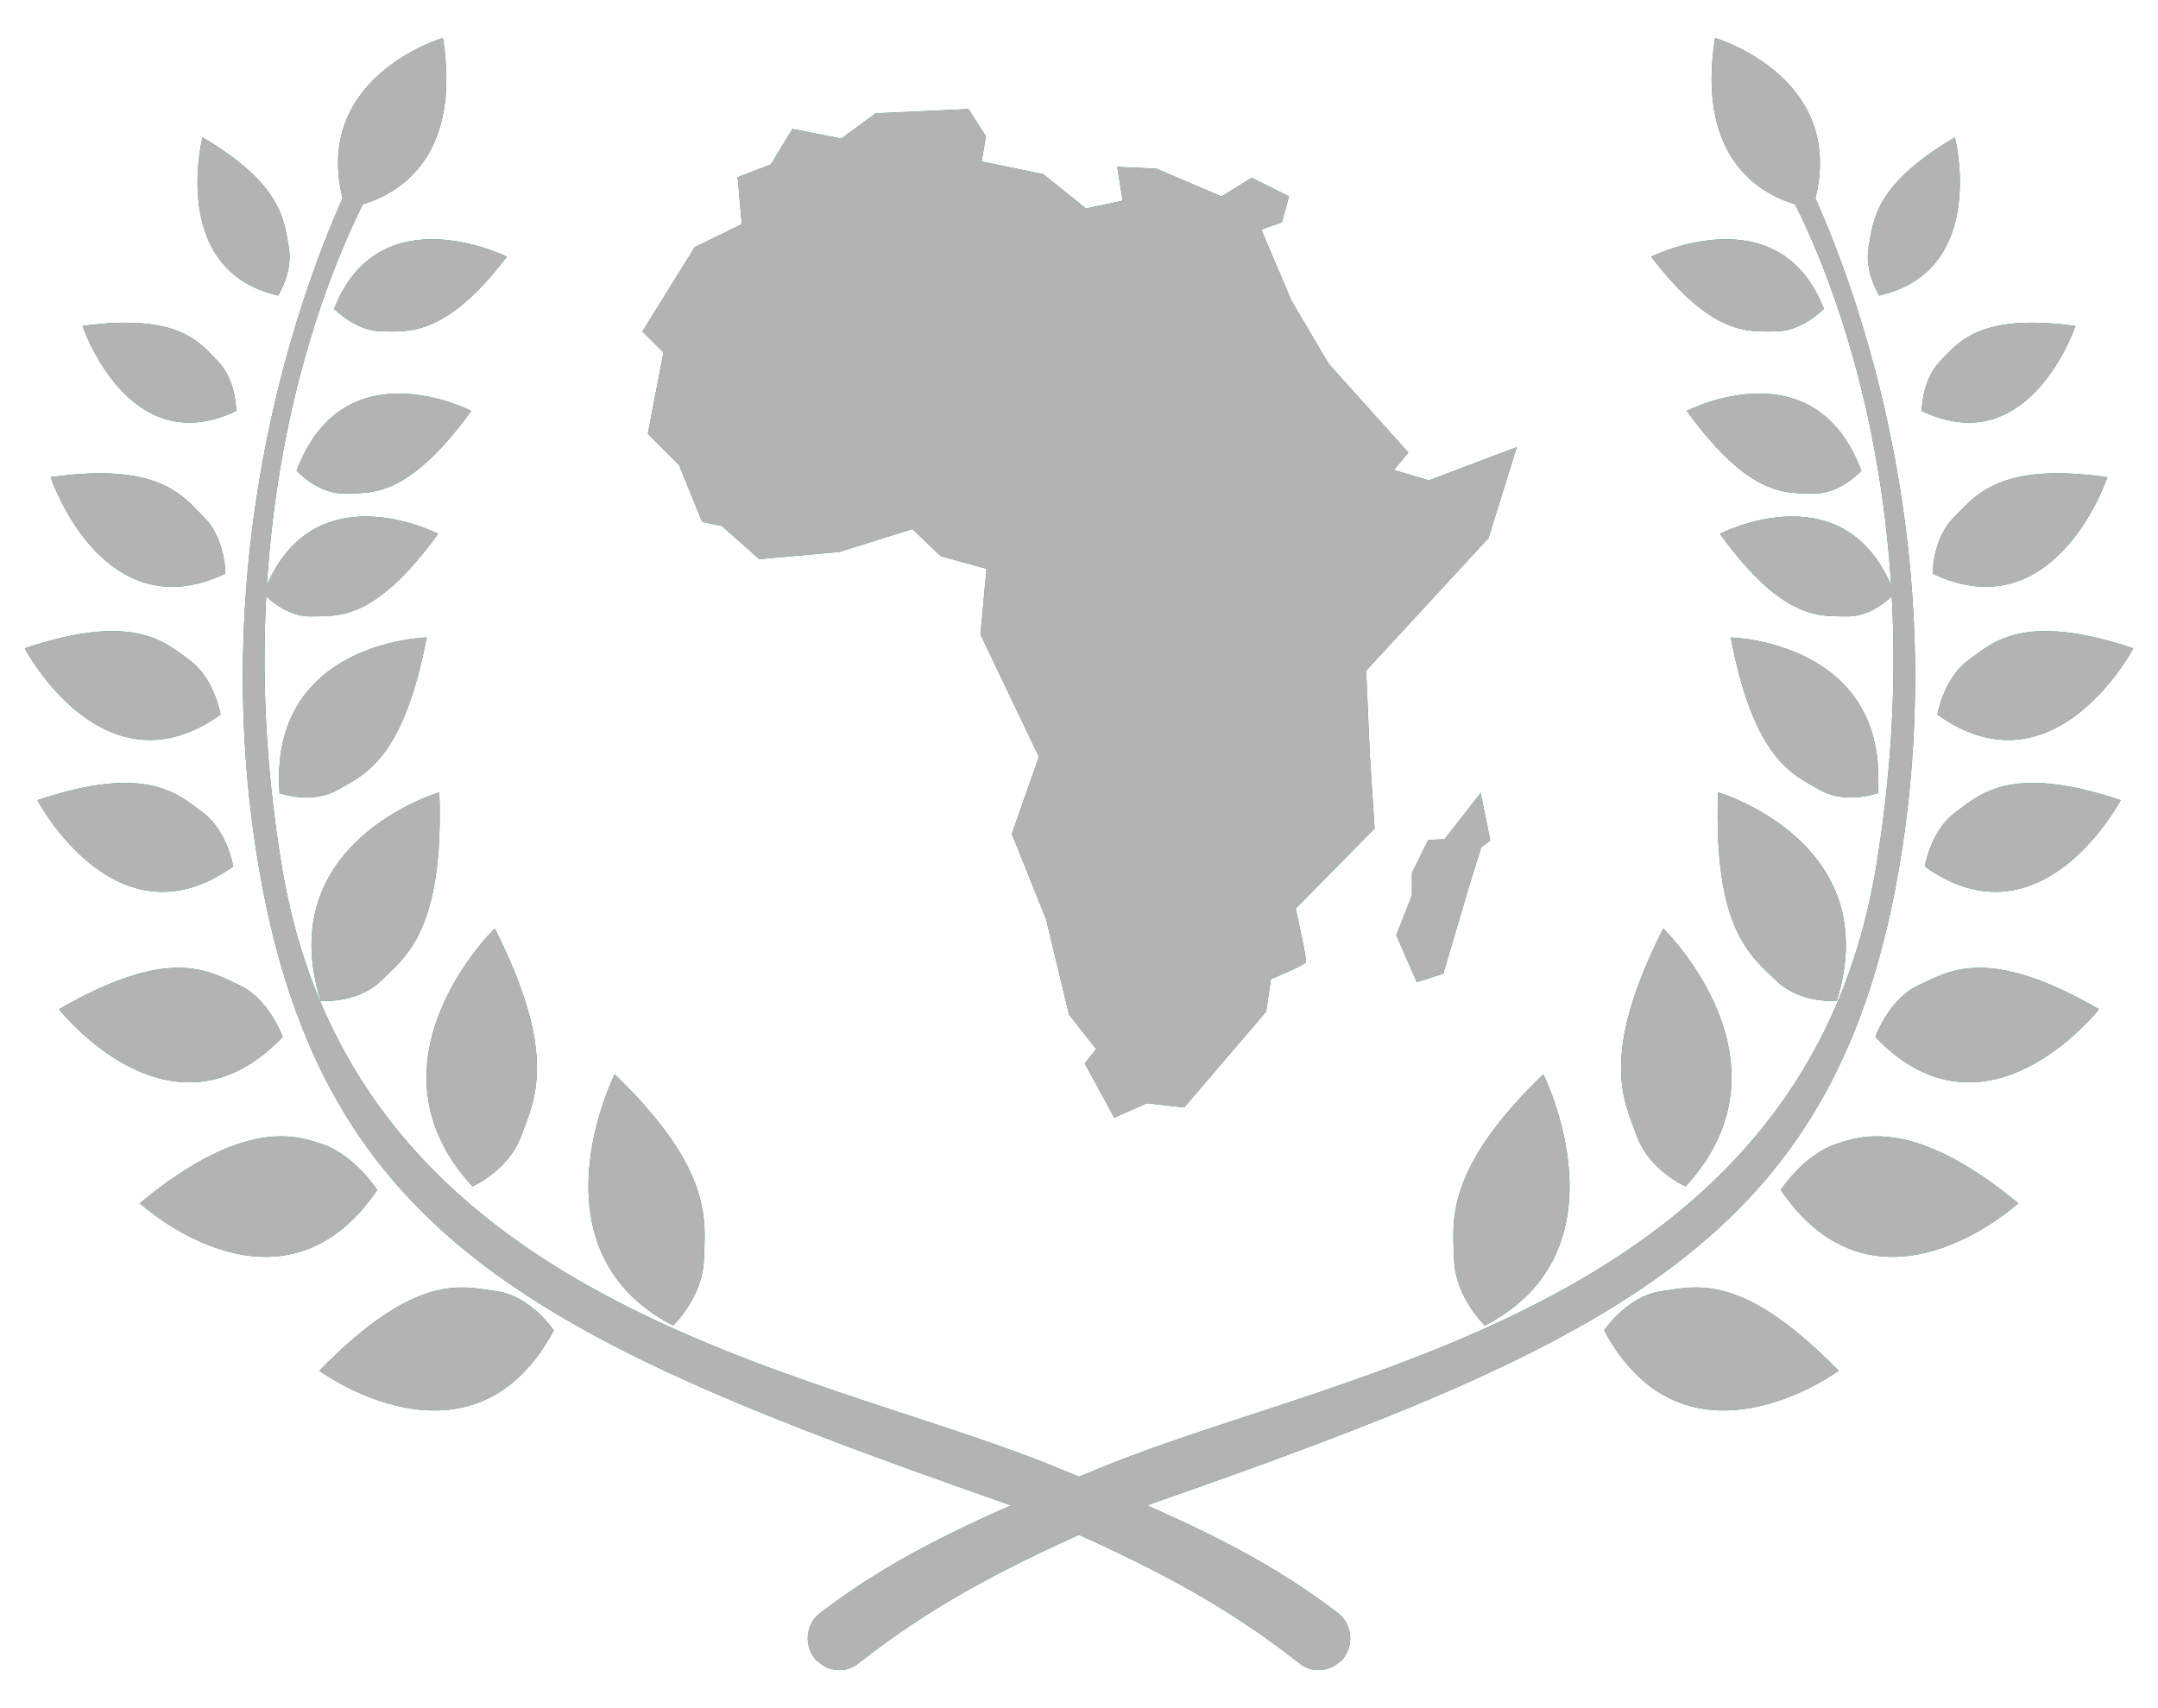 <?xml version="1.0" encoding="UTF-8"?><svg id="Layer_1" xmlns="http://www.w3.org/2000/svg" width="35.81" height="28.35" viewBox="0 0 35.81 28.35"><defs><style>.cls-1{fill:#b3b3b3;}.cls-2{fill:#059887;}</style></defs><path class="cls-2" d="m23.69,7.98l1.48-.56-.47,1.51-2.03,2.2.06,1.39.08,1.23-1.31,1.33s.19.84.17.89c-.02.05-.58.28-.58.28l-.08.54-1.36,1.59-.62-.07-.54.24-.49-.9.19-.24-.45-.57-.38-1.58-.57-1.42.45-1.28-.97-2.03.1-1.09-.76-.21-.47-.45-1.21.38-1.33.12-.62-.55-.33-.07-.38-.94-.52-.52.26-1.35-.35-.35.87-1.4.78-.38-.07-.78.55-.21.36-.59.81.16.57-.42,1.54-.07.29.45-.07.42,1.02.21.71.57.61-.13-.09-.56.65.03,1.08.46.5-.31.62.31-.12.43-.34.12.5,1.18.62,1.05,1.32,1.47-.24.29.57.17Z"/><polygon class="cls-2" points="24.57 13.16 24.73 13.95 24.58 14.06 24.39 14.67 23.95 16.16 23.51 16.3 23.17 15.52 23.43 14.86 23.43 14.49 23.7 13.94 23.97 13.93 24.57 13.16"/><path class="cls-2" d="m29.55,19.75s.39-.6.94-.77c.35-.11,1.24-.47,3,.99,0,0-2.33,2.14-3.94-.22Z"/><path class="cls-2" d="m24.64,22s-.49-.47-.51-1.09c-.02-.62-.18-1.48,1.48-3.08,0,0,1.46,2.91-.97,4.17Z"/><path class="cls-2" d="m27.97,19.69s-.6-.26-.81-.84c-.21-.58-.63-1.32.44-3.44,0,0,2.28,2.21.37,4.28Z"/><path class="cls-2" d="m31.19,4.91s-.26-.39-.18-.82.09-1.02,1.43-1.81c0,0,.56,2.2-1.24,2.62Z"/><path class="cls-2" d="m30.26,5.13s-.36.37-.79.37-1.05.1-2.07-1.24c0,0,2.13-1.06,2.87.88Z"/><path class="cls-2" d="m30.89,7.81s-.35.39-.79.38-1.05.09-2.11-1.37c0,0,2.12-1.1,2.9,1Z"/><path class="cls-2" d="m31.44,9.85s-.35.39-.79.38-1.05.09-2.11-1.37c0,0,2.12-1.1,2.9,1Z"/><path class="cls-2" d="m26.62,22.08s.38-.57.95-.65,1.33-.33,2.94,1.32c0,0-2.53,1.86-3.89-.67Z"/><path class="cls-2" d="m31.12,17.21s.22-.63.72-.86,1.14-.67,2.99.4c0,0-1.87,2.39-3.71.46Z"/><path class="cls-2" d="m30.49,16.61s-.61.06-1.02-.34-1.04-.83-.96-3.12c0,0,2.79.82,1.97,3.46Z"/><path class="cls-2" d="m31.94,14.38s.1-.6.51-.9.92-.81,2.74-.2c0,0-1.31,2.49-3.25,1.1Z"/><path class="cls-2" d="m32.15,11.86s.1-.6.51-.9.92-.81,2.74-.2c0,0-1.31,2.49-3.25,1.1Z"/><path class="cls-2" d="m31.17,13.16s-.53.2-.97-.05-1.09-.49-1.48-2.53c0,0,2.63.06,2.44,2.59Z"/><path class="cls-2" d="m31.89,6.82s0-.51.3-.82.65-.81,2.25-.59c0,0-.76,2.27-2.55,1.41Z"/><path class="cls-2" d="m32.07,9.52s0-.58.35-.93.74-.93,2.55-.67c0,0-.86,2.57-2.9,1.6Z"/><path class="cls-2" d="m30.08,3.45s-2.04-.16-1.62-2.82c0,0,2.28.67,1.62,2.82Z"/><path class="cls-2" d="m13.56,27.57h0c-.23-.23-.2-.61.05-.8,1.29-.99,2.71-1.62,4.73-2.44,4.01-1.63,11.57-2.64,12.79-9.93,1.17-7.02-1.57-11.44-1.6-11.48l.31-.22s2.82,5.15,1.66,11.78c-1.07,6.08-4.67,7.78-12.4,10.48,0,0,0,0,0,0-2.25.93-3.59,1.65-4.86,2.65-.2.16-.49.14-.67-.04Z"/><path class="cls-2" d="m6.26,19.75s-.39-.6-.94-.77c-.35-.11-1.24-.47-3,.99,0,0,2.33,2.14,3.94-.22Z"/><path class="cls-2" d="m11.17,22s.49-.47.51-1.09c.02-.62.18-1.48-1.48-3.08,0,0-1.46,2.91.97,4.17Z"/><path class="cls-2" d="m7.84,19.69s.6-.26.81-.84c.21-.58.63-1.32-.44-3.44,0,0-2.28,2.21-.37,4.28Z"/><path class="cls-2" d="m4.61,4.91s.26-.39.18-.82c-.08-.42-.09-1.02-1.43-1.81,0,0-.56,2.2,1.24,2.62Z"/><path class="cls-2" d="m5.55,5.13s.36.37.79.37,1.05.1,2.07-1.24c0,0-2.13-1.06-2.87.88Z"/><path class="cls-2" d="m4.92,7.81s.35.39.79.38,1.05.09,2.11-1.37c0,0-2.12-1.1-2.9,1Z"/><path class="cls-2" d="m4.37,9.85s.35.39.79.38,1.05.09,2.11-1.37c0,0-2.12-1.1-2.9,1Z"/><path class="cls-2" d="m9.19,22.08s-.38-.57-.95-.65-1.33-.33-2.94,1.32c0,0,2.53,1.86,3.89-.67Z"/><path class="cls-2" d="m4.69,17.21s-.22-.63-.72-.86-1.14-.67-2.99.4c0,0,1.87,2.39,3.71.46Z"/><path class="cls-2" d="m5.31,16.61s.61.06,1.02-.34c.4-.39,1.04-.83.96-3.12,0,0-2.79.82-1.97,3.46Z"/><path class="cls-2" d="m3.87,14.38s-.1-.6-.51-.9-.92-.81-2.74-.2c0,0,1.31,2.49,3.25,1.1Z"/><path class="cls-2" d="m3.66,11.86s-.1-.6-.51-.9-.92-.81-2.74-.2c0,0,1.31,2.49,3.25,1.1Z"/><path class="cls-2" d="m4.63,13.16s.53.2.97-.05,1.09-.49,1.48-2.53c0,0-2.63.06-2.44,2.59Z"/><path class="cls-2" d="m3.92,6.82s0-.51-.3-.82c-.3-.31-.65-.81-2.25-.59,0,0,.76,2.27,2.55,1.41Z"/><path class="cls-2" d="m3.74,9.52s0-.58-.35-.93-.74-.93-2.55-.67c0,0,.86,2.57,2.9,1.6Z"/><path class="cls-2" d="m5.73,3.45s2.04-.16,1.62-2.82c0,0-2.28.67-1.62,2.82Z"/><path class="cls-2" d="m22.25,27.57h0c.23-.23.2-.61-.05-.8-1.29-.99-2.71-1.62-4.73-2.44-4.01-1.63-11.57-2.64-12.79-9.93-1.17-7.02,1.57-11.44,1.6-11.48l-.31-.22s-2.82,5.15-1.66,11.78c1.07,6.08,4.67,7.78,12.4,10.48,0,0,0,0,0,0,2.25.93,3.59,1.65,4.86,2.65.2.16.49.14.67-.04Z"/><path class="cls-1" d="m23.69,7.98l1.48-.56-.47,1.51-2.03,2.2.06,1.39.08,1.23-1.31,1.33s.19.84.17.89c-.02.05-.58.28-.58.28l-.08.54-1.36,1.59-.62-.07-.54.24-.49-.9.19-.24-.45-.57-.38-1.58-.57-1.42.45-1.28-.97-2.03.1-1.09-.76-.21-.47-.45-1.21.38-1.33.12-.62-.55-.33-.07-.38-.94-.52-.52.26-1.35-.35-.35.87-1.4.78-.38-.07-.78.55-.21.36-.59.81.16.57-.42,1.54-.07.29.45-.07.42,1.02.21.71.57.61-.13-.09-.56.65.03,1.08.46.5-.31.62.31-.12.43-.34.12.5,1.18.62,1.05,1.32,1.47-.24.29.57.17Z"/><polygon class="cls-1" points="24.57 13.16 24.73 13.95 24.58 14.06 24.39 14.67 23.95 16.16 23.51 16.3 23.17 15.52 23.43 14.86 23.43 14.49 23.7 13.94 23.97 13.93 24.57 13.16"/><path class="cls-1" d="m29.55,19.75s.39-.6.94-.77c.35-.11,1.24-.47,3,.99,0,0-2.33,2.14-3.94-.22Z"/><path class="cls-1" d="m24.64,22s-.49-.47-.51-1.09c-.02-.62-.18-1.48,1.48-3.08,0,0,1.46,2.91-.97,4.17Z"/><path class="cls-1" d="m27.97,19.69s-.6-.26-.81-.84c-.21-.58-.63-1.32.44-3.44,0,0,2.28,2.21.37,4.28Z"/><path class="cls-1" d="m31.19,4.91s-.26-.39-.18-.82.09-1.02,1.43-1.81c0,0,.56,2.2-1.24,2.62Z"/><path class="cls-1" d="m30.26,5.13s-.36.37-.79.37-1.05.1-2.07-1.24c0,0,2.13-1.06,2.87.88Z"/><path class="cls-1" d="m30.89,7.81s-.35.39-.79.38-1.05.09-2.11-1.37c0,0,2.12-1.1,2.9,1Z"/><path class="cls-1" d="m31.44,9.85s-.35.39-.79.38-1.05.09-2.11-1.37c0,0,2.12-1.1,2.9,1Z"/><path class="cls-1" d="m26.62,22.08s.38-.57.95-.65,1.33-.33,2.94,1.32c0,0-2.53,1.86-3.89-.67Z"/><path class="cls-1" d="m31.12,17.21s.22-.63.72-.86,1.14-.67,2.99.4c0,0-1.87,2.39-3.71.46Z"/><path class="cls-1" d="m30.49,16.61s-.61.06-1.02-.34-1.04-.83-.96-3.12c0,0,2.79.82,1.97,3.46Z"/><path class="cls-1" d="m31.94,14.38s.1-.6.51-.9.92-.81,2.74-.2c0,0-1.31,2.49-3.25,1.1Z"/><path class="cls-1" d="m32.15,11.86s.1-.6.51-.9.92-.81,2.74-.2c0,0-1.31,2.49-3.25,1.1Z"/><path class="cls-1" d="m31.17,13.16s-.53.2-.97-.05-1.09-.49-1.48-2.53c0,0,2.63.06,2.44,2.59Z"/><path class="cls-1" d="m31.89,6.82s0-.51.3-.82.65-.81,2.25-.59c0,0-.76,2.27-2.55,1.41Z"/><path class="cls-1" d="m32.07,9.52s0-.58.35-.93.74-.93,2.55-.67c0,0-.86,2.57-2.9,1.6Z"/><path class="cls-1" d="m30.08,3.45s-2.04-.16-1.62-2.82c0,0,2.28.67,1.62,2.82Z"/><path class="cls-1" d="m13.56,27.57h0c-.23-.23-.2-.61.05-.8,1.29-.99,2.71-1.62,4.73-2.44,4.01-1.63,11.57-2.64,12.79-9.93,1.17-7.02-1.57-11.44-1.6-11.48l.31-.22s2.82,5.15,1.66,11.78c-1.07,6.08-4.67,7.78-12.4,10.48,0,0,0,0,0,0-2.25.93-3.59,1.65-4.86,2.65-.2.16-.49.14-.67-.04Z"/><path class="cls-1" d="m6.26,19.75s-.39-.6-.94-.77c-.35-.11-1.24-.47-3,.99,0,0,2.33,2.14,3.94-.22Z"/><path class="cls-1" d="m11.17,22s.49-.47.51-1.09c.02-.62.18-1.48-1.48-3.08,0,0-1.46,2.91.97,4.17Z"/><path class="cls-1" d="m7.84,19.69s.6-.26.81-.84c.21-.58.63-1.32-.44-3.44,0,0-2.28,2.21-.37,4.28Z"/><path class="cls-1" d="m4.61,4.91s.26-.39.18-.82c-.08-.42-.09-1.02-1.43-1.81,0,0-.56,2.2,1.24,2.62Z"/><path class="cls-1" d="m5.55,5.13s.36.37.79.37,1.05.1,2.07-1.24c0,0-2.13-1.06-2.87.88Z"/><path class="cls-1" d="m4.92,7.81s.35.39.79.38,1.05.09,2.11-1.37c0,0-2.12-1.1-2.9,1Z"/><path class="cls-1" d="m4.37,9.85s.35.39.79.38,1.05.09,2.11-1.37c0,0-2.12-1.1-2.9,1Z"/><path class="cls-1" d="m9.19,22.08s-.38-.57-.95-.65-1.33-.33-2.94,1.32c0,0,2.53,1.86,3.89-.67Z"/><path class="cls-1" d="m4.69,17.21s-.22-.63-.72-.86-1.14-.67-2.99.4c0,0,1.87,2.39,3.71.46Z"/><path class="cls-1" d="m5.31,16.61s.61.06,1.02-.34c.4-.39,1.04-.83.96-3.12,0,0-2.79.82-1.97,3.46Z"/><path class="cls-1" d="m3.87,14.38s-.1-.6-.51-.9-.92-.81-2.74-.2c0,0,1.31,2.49,3.25,1.1Z"/><path class="cls-1" d="m3.66,11.86s-.1-.6-.51-.9-.92-.81-2.74-.2c0,0,1.31,2.49,3.25,1.1Z"/><path class="cls-1" d="m4.63,13.16s.53.2.97-.05,1.09-.49,1.48-2.53c0,0-2.63.06-2.44,2.59Z"/><path class="cls-1" d="m3.92,6.82s0-.51-.3-.82c-.3-.31-.65-.81-2.25-.59,0,0,.76,2.27,2.55,1.41Z"/><path class="cls-1" d="m3.74,9.52s0-.58-.35-.93-.74-.93-2.55-.67c0,0,.86,2.57,2.9,1.6Z"/><path class="cls-1" d="m5.73,3.45s2.04-.16,1.62-2.82c0,0-2.28.67-1.62,2.82Z"/><path class="cls-1" d="m22.25,27.57h0c.23-.23.2-.61-.05-.8-1.29-.99-2.71-1.62-4.73-2.44-4.01-1.63-11.57-2.64-12.79-9.93-1.17-7.02,1.57-11.44,1.6-11.48l-.31-.22s-2.82,5.15-1.66,11.78c1.07,6.08,4.67,7.78,12.4,10.48,0,0,0,0,0,0,2.25.93,3.59,1.65,4.86,2.65.2.16.49.14.67-.04Z"/></svg>